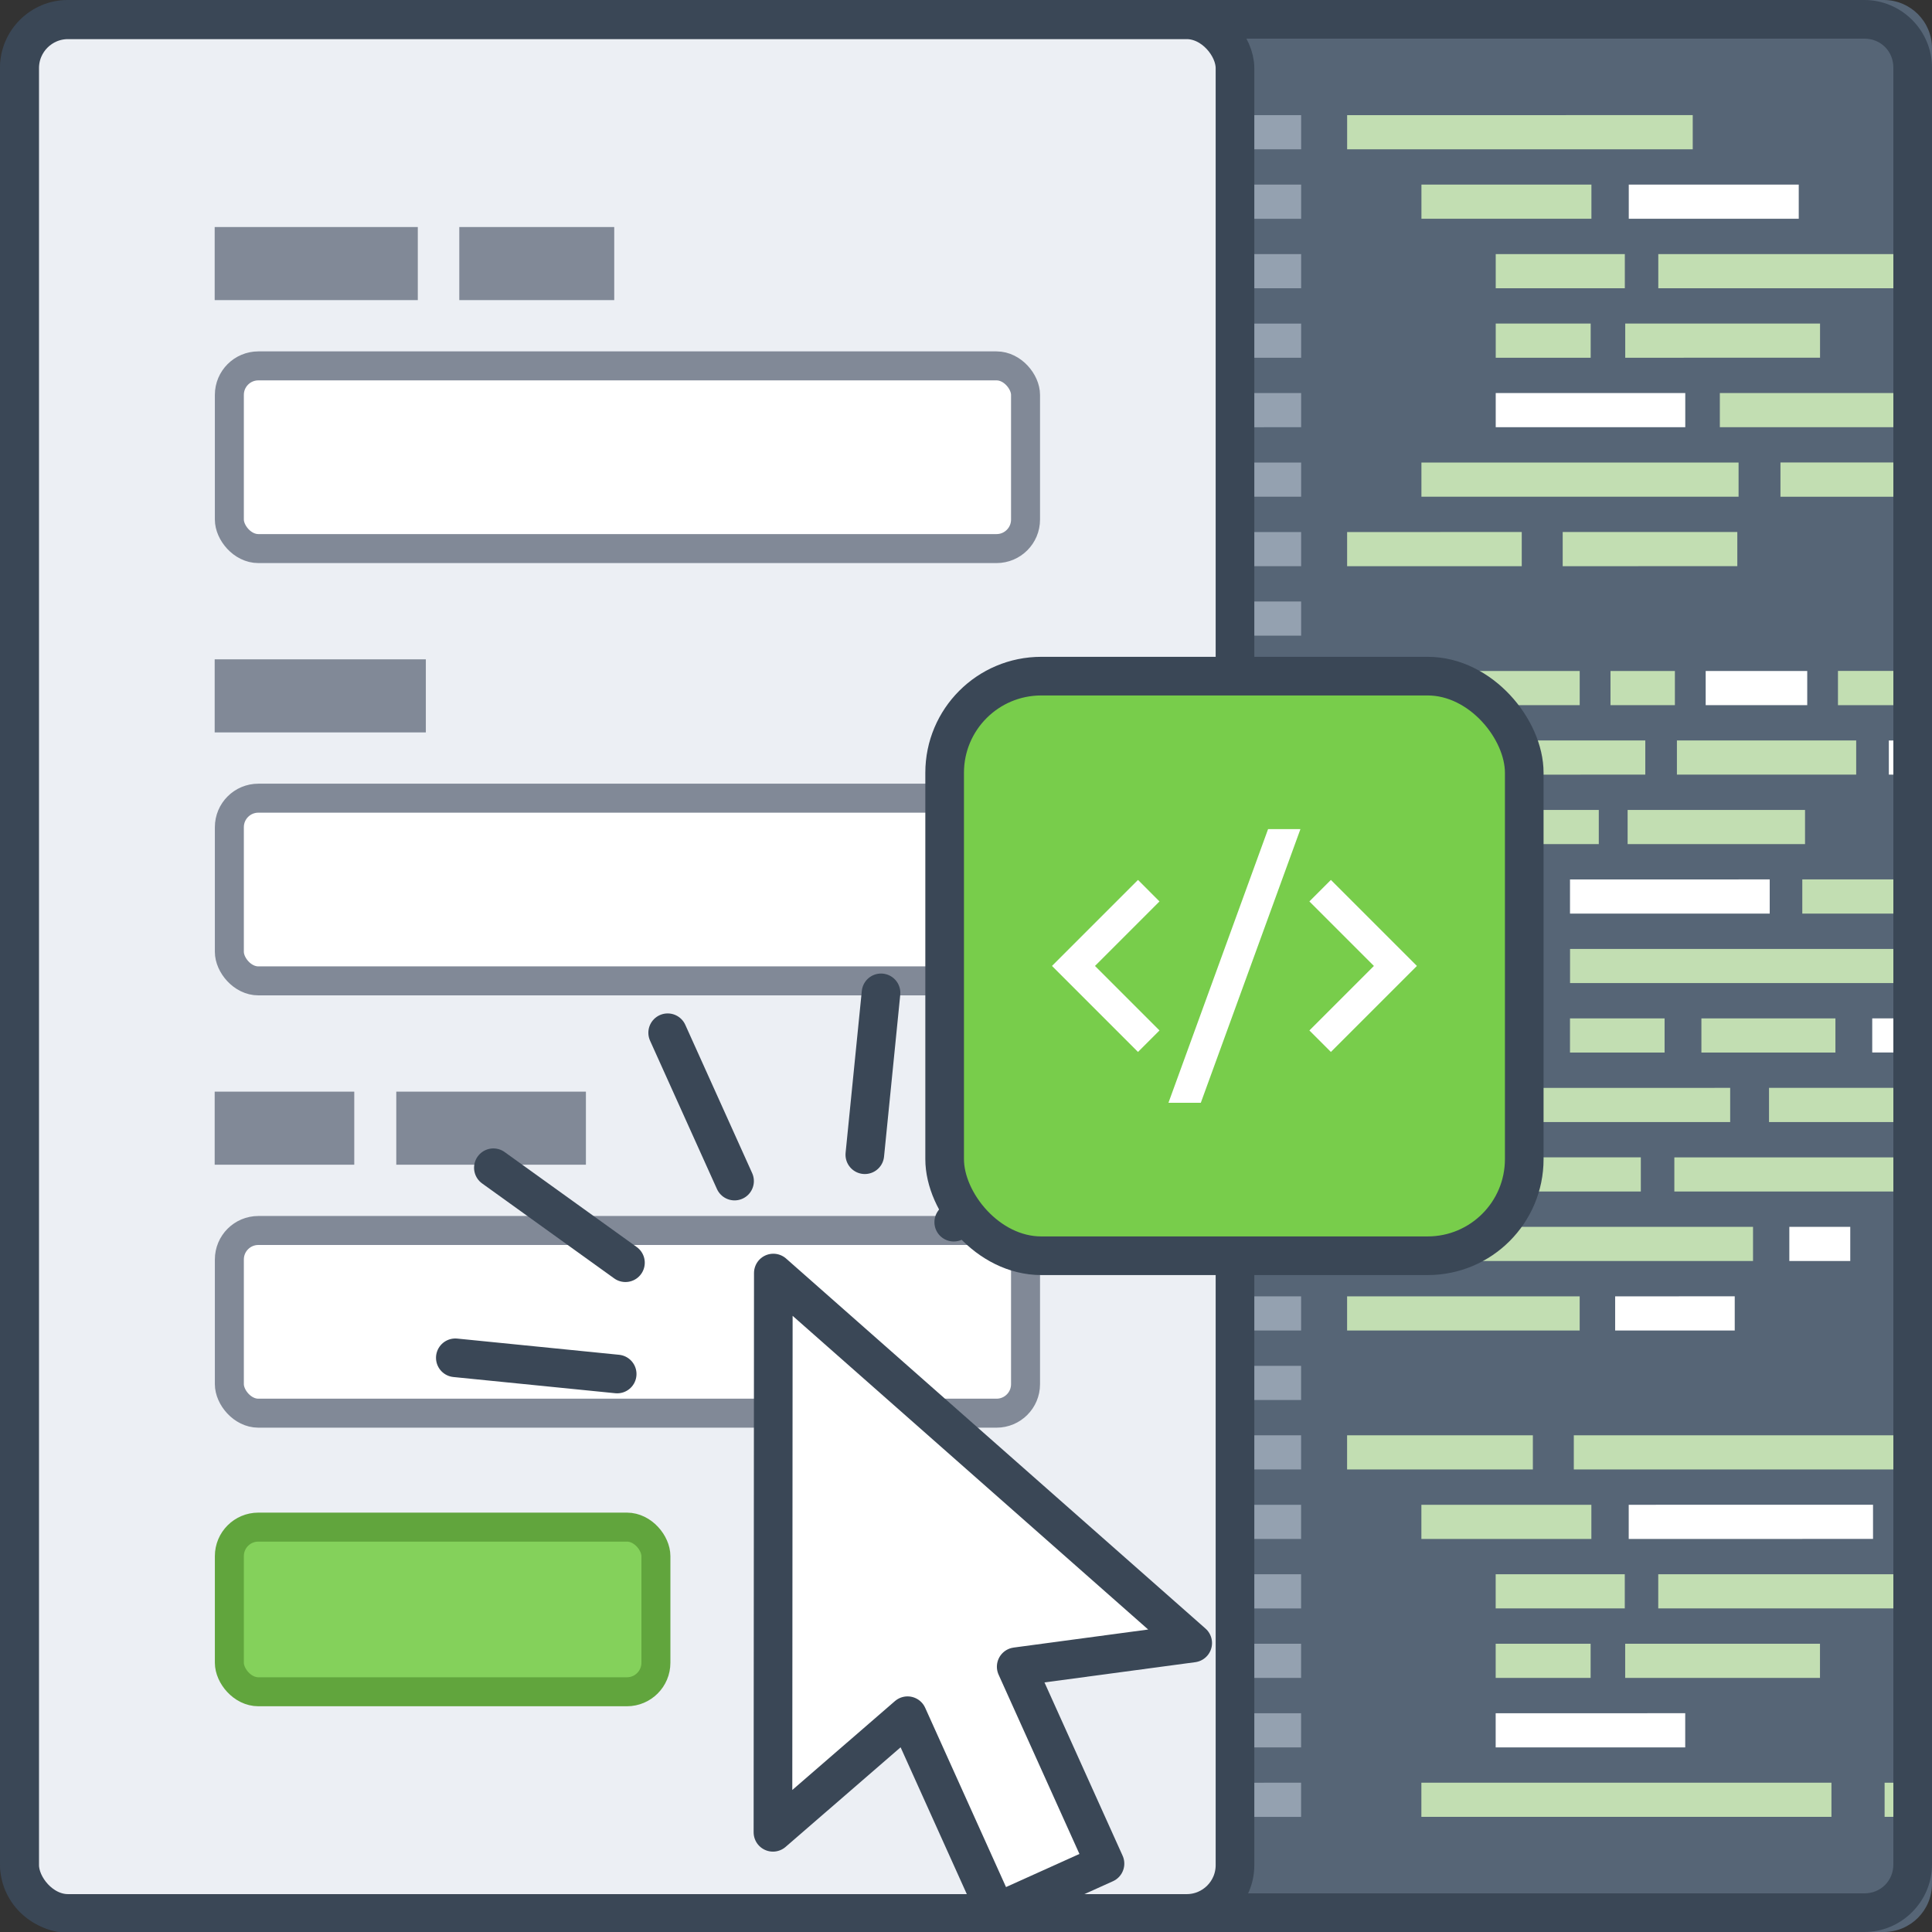 <?xml version="1.0" encoding="UTF-8" standalone="no"?>
<!-- Created with Inkscape (http://www.inkscape.org/) -->

<svg
   xmlns:dc="http://purl.org/dc/elements/1.1/"
   xmlns:cc="http://creativecommons.org/ns#"
   xmlns:rdf="http://www.w3.org/1999/02/22-rdf-syntax-ns#"
   xmlns:svg="http://www.w3.org/2000/svg"
   xmlns="http://www.w3.org/2000/svg"
   xmlns:sodipodi="http://sodipodi.sourceforge.net/DTD/sodipodi-0.dtd"
   xmlns:inkscape="http://www.inkscape.org/namespaces/inkscape"
   width="400"
   height="400"
   id="svg25644"
   version="1.1"
   inkscape:version="0.48.5 r10040"
   sodipodi:docname="feature-forms-apis-d.svg">
  <rect width="100%" height="100%" fill="#333333" stroke="none"/>
  <defs
     id="defs25646" />
  <sodipodi:namedview
     id="base"
     pagecolor="#ffffff"
     bordercolor="#666666"
     borderopacity="1.0"
     inkscape:pageopacity="0.0"
     inkscape:pageshadow="2"
     inkscape:zoom="0.7"
     inkscape:cx="121.61465"
     inkscape:cy="106.55384"
     inkscape:document-units="px"
     inkscape:current-layer="layer1"
     showgrid="false"
     inkscape:showpageshadow="false"
     inkscape:window-width="3840"
     inkscape:window-height="1529"
     inkscape:window-x="1912"
     inkscape:window-y="-8"
     inkscape:window-maximized="1"
     inkscape:snap-bbox="true"
     inkscape:object-nodes="true"
     inkscape:snap-nodes="false" />
  <g
     inkscape:label="Layer 1"
     inkscape:groupmode="layer"
     id="layer1"
     transform="translate(0,-652.362)">
    <path
       style="fill:#566576;fill-opacity:1;stroke:none"
       d="M 203.5 0 C 197.96 0 193.5 4.46 193.5 10 L 193.5 390 C 193.5 395.54 197.96 400 203.5 400 L 390 400 C 395.54 400 400 395.54 400 390 L 400 10 C 400 4.46 395.54 -2.7018592e-017 390 0 L 203.5 0 z "
       id="rect41076-8"
       transform="translate(0,652.362)" />
    <rect
       y="676.209"
       x="246.29"
       height="7.073"
       width="23.125"
       id="rect11053-3-5-8-9"
       style="fill:#94a1b0;fill-opacity:1;stroke:none"
       transform="matrix(1,-3.8634565e-5,-3.8634565e-5,1,0,0)" />
    <rect
       style="fill:#94a1b0;fill-opacity:1;stroke:none"
       id="rect11055-5-9-9-7"
       width="23.125"
       height="7.073"
       x="246.29"
       y="690.595"
       transform="matrix(1,-3.8634565e-5,-3.8634565e-5,1,0,0)" />
    <rect
       style="fill:#94a1b0;fill-opacity:1;stroke:none"
       id="rect11057-9-3-0-2"
       width="23.125"
       height="7.073"
       x="246.29"
       y="704.981"
       transform="matrix(1,-3.8634565e-5,-3.8634565e-5,1,0,0)" />
    <rect
       y="719.366"
       x="246.29"
       height="7.073"
       width="23.125"
       id="rect11059-1-2-1-0"
       style="fill:#94a1b0;fill-opacity:1;stroke:none"
       transform="matrix(1,-3.8634565e-5,-3.8634565e-5,1,0,0)" />
    <rect
       style="fill:#94a1b0;fill-opacity:1;stroke:none"
       id="rect11061-7-7-3-3"
       width="23.125"
       height="7.073"
       x="246.29"
       y="733.752"
       transform="matrix(1,-3.8634565e-5,-3.8634565e-5,1,0,0)" />
    <rect
       y="748.138"
       x="246.29"
       height="7.073"
       width="23.125"
       id="rect11063-3-0-9-4"
       style="fill:#94a1b0;fill-opacity:1;stroke:none"
       transform="matrix(1,-3.8634565e-5,-3.8634565e-5,1,0,0)" />
    <rect
       y="762.523"
       x="246.29"
       height="7.073"
       width="23.125"
       id="rect11065-6-1-9-8"
       style="fill:#94a1b0;fill-opacity:1;stroke:none"
       transform="matrix(1,-3.8634565e-5,-3.8634565e-5,1,0,0)" />
    <rect
       style="fill:#94a1b0;fill-opacity:1;stroke:none"
       id="rect11067-9-4-9-6"
       width="23.125"
       height="7.073"
       x="246.29"
       y="776.909"
       transform="matrix(1,-3.8634565e-5,-3.8634565e-5,1,0,0)" />
    <rect
       style="fill:#94a1b0;fill-opacity:1;stroke:none"
       id="rect11069-3-7-3-3"
       width="23.125"
       height="7.073"
       x="246.29"
       y="791.294"
       transform="matrix(1,-3.8634565e-5,-3.8634565e-5,1,0,0)" />
    <rect
       y="805.68"
       x="246.29"
       height="7.073"
       width="23.125"
       id="rect11071-0-0-0-7"
       style="fill:#94a1b0;fill-opacity:1;stroke:none"
       transform="matrix(1,-3.8634565e-5,-3.8634565e-5,1,0,0)" />
    <rect
       y="820.066"
       x="246.29"
       height="7.073"
       width="23.125"
       id="rect11073-8-0-2-8"
       style="fill:#94a1b0;fill-opacity:1;stroke:none"
       transform="matrix(1,-3.8634565e-5,-3.8634565e-5,1,0,0)" />
    <rect
       style="fill:#94a1b0;fill-opacity:1;stroke:none"
       id="rect11075-9-5-0-4"
       width="23.125"
       height="7.073"
       x="246.29"
       y="834.451"
       transform="matrix(1,-3.8634565e-5,-3.8634565e-5,1,0,0)" />
    <rect
       y="848.837"
       x="246.29"
       height="7.073"
       width="23.125"
       id="rect11077-8-2-2-2"
       style="fill:#94a1b0;fill-opacity:1;stroke:none"
       transform="matrix(1,-3.8634565e-5,-3.8634565e-5,1,0,0)" />
    <rect
       style="fill:#94a1b0;fill-opacity:1;stroke:none"
       id="rect11079-2-4-9-0"
       width="23.125"
       height="7.073"
       x="246.29"
       y="863.223"
       transform="matrix(1,-3.8634565e-5,-3.8634565e-5,1,0,0)" />
    <rect
       style="fill:#94a1b0;fill-opacity:1;stroke:none"
       id="rect11081-9-5-4-0"
       width="23.125"
       height="7.073"
       x="246.29"
       y="877.608"
       transform="matrix(1,-3.8634565e-5,-3.8634565e-5,1,0,0)" />
    <rect
       y="891.994"
       x="246.29"
       height="7.073"
       width="23.125"
       id="rect11083-0-1-7-6"
       style="fill:#94a1b0;fill-opacity:1;stroke:none"
       transform="matrix(1,-3.8634565e-5,-3.8634565e-5,1,0,0)" />
    <rect
       y="906.379"
       x="246.29"
       height="7.073"
       width="23.125"
       id="rect11085-9-9-5-7"
       style="fill:#94a1b0;fill-opacity:1;stroke:none"
       transform="matrix(1,-3.8634565e-5,-3.8634565e-5,1,0,0)" />
    <rect
       style="fill:#94a1b0;fill-opacity:1;stroke:none"
       id="rect11087-7-2-9-6"
       width="23.125"
       height="7.073"
       x="246.29"
       y="920.765"
       transform="matrix(1,-3.8634565e-5,-3.8634565e-5,1,0,0)" />
    <rect
       style="fill:#94a1b0;fill-opacity:1;stroke:none"
       id="rect11089-3-0-3-0"
       width="23.125"
       height="7.073"
       x="246.29"
       y="935.151"
       transform="matrix(1,-3.8634565e-5,-3.8634565e-5,1,0,0)" />
    <rect
       y="949.536"
       x="246.29"
       height="7.073"
       width="23.125"
       id="rect11091-9-2-1-6"
       style="fill:#94a1b0;fill-opacity:1;stroke:none"
       transform="matrix(1,-3.8634565e-5,-3.8634565e-5,1,0,0)" />
    <rect
       style="fill:#94a1b0;fill-opacity:1;stroke:none"
       id="rect11093-7-7-3-1"
       width="23.125"
       height="7.073"
       x="246.29"
       y="963.922"
       transform="matrix(1,-3.8634565e-5,-3.8634565e-5,1,0,0)" />
    <rect
       y="978.308"
       x="246.29"
       height="7.073"
       width="23.125"
       id="rect11095-9-2-4-9"
       style="fill:#94a1b0;fill-opacity:1;stroke:none"
       transform="matrix(1,-3.8634565e-5,-3.8634565e-5,1,0,0)" />
    <rect
       y="992.693"
       x="246.29"
       height="7.073"
       width="23.125"
       id="rect11097-7-9-4-9"
       style="fill:#94a1b0;fill-opacity:1;stroke:none"
       transform="matrix(1,-3.8634565e-5,-3.8634565e-5,1,0,0)" />
    <rect
       style="fill:#94a1b0;fill-opacity:1;stroke:none"
       id="rect11099-0-6-6-5"
       width="23.125"
       height="7.073"
       x="246.29"
       y="1007.079"
       transform="matrix(1,-3.8634565e-5,-3.8634565e-5,1,0,0)" />
    <rect
       y="1021.465"
       x="246.29"
       height="7.073"
       width="23.125"
       id="rect11101-1-1-6-9"
       style="fill:#94a1b0;fill-opacity:1;stroke:none"
       transform="matrix(1,-3.8634565e-5,-3.8634565e-5,1,0,0)" />
    <rect
       style="fill:#c2deb2;fill-opacity:1;stroke:none"
       id="rect11960-6-2-6-2"
       width="71.551"
       height="7.073"
       x="278.937"
       y="676.209"
       transform="matrix(1,-3.8634567e-5,-3.8634567e-5,1,0,0)" />
    <rect
       y="690.595"
       x="294.32"
       height="7.073"
       width="35.193"
       id="rect11962-6-3-0-9"
       style="fill:#c2deb2;fill-opacity:1;stroke:none"
       transform="matrix(1,-3.8634567e-5,-3.8634567e-5,1,0,0)" />
    <rect
       style="fill:#ffffff;fill-opacity:1;stroke:none"
       id="rect11964-6-6-8-5"
       width="35.193"
       height="7.073"
       x="337.246"
       y="690.595"
       transform="matrix(1,-3.8634567e-5,-3.8634567e-5,1,0,0)" />
    <rect
       style="fill:#c2deb2;fill-opacity:1;stroke:none"
       id="rect11966-6-6-8-7"
       width="26.729"
       height="7.073"
       x="309.702"
       y="704.981"
       transform="matrix(1,-3.8634567e-5,-3.8634567e-5,1,0,0)" />
    <rect
       y="704.981"
       x="343.36"
       height="7.073"
       width="56.739"
       id="rect11968-5-2-0-7"
       style="fill:#c2deb2;fill-opacity:1;stroke:none"
       transform="matrix(1,-3.8634567e-5,-3.8634567e-5,1,0,0)" />
    <rect
       y="719.366"
       x="309.702"
       height="7.073"
       width="19.656"
       id="rect11972-0-3-8-2"
       style="fill:#c2deb2;fill-opacity:1;stroke:none"
       transform="matrix(1,-3.8634567e-5,-3.8634567e-5,1,0,0)" />
    <rect
       style="fill:#c2deb2;fill-opacity:1;stroke:none"
       id="rect11974-3-8-1-6"
       width="40.332"
       height="7.073"
       x="336.515"
       y="719.366"
       transform="matrix(1,-3.8634567e-5,-3.8634567e-5,1,0,0)" />
    <rect
       style="fill:#ffffff;fill-opacity:1;stroke:none"
       id="rect11978-3-4-5-9"
       width="39.244"
       height="7.073"
       x="309.702"
       y="733.752"
       transform="matrix(1,-3.8634567e-5,-3.8634567e-5,1,0,0)" />
    <rect
       y="733.752"
       x="356.104"
       height="7.073"
       width="39.244"
       id="rect11982-3-7-1-0"
       style="fill:#c2deb2;fill-opacity:1;stroke:none"
       transform="matrix(1,-3.8634567e-5,-3.8634567e-5,1,0,0)" />
    <rect
       style="fill:#c2deb2;fill-opacity:1;stroke:none"
       id="rect11984-1-9-1-4"
       width="65.664"
       height="7.073"
       x="294.32"
       y="748.138"
       transform="matrix(1,-3.8634567e-5,-3.8634567e-5,1,0,0)" />
    <path
       style="fill:#c2deb2;fill-opacity:1;stroke:none"
       d="M 368.625 95.75 L 368.625 102.844 L 400 102.844 L 400 95.75 L 368.625 95.75 z "
       transform="translate(0,652.362)"
       id="rect11986-3-8-7-2" />
    <rect
       y="762.523"
       x="278.937"
       height="7.073"
       width="36.154"
       id="rect11988-3-7-7-9"
       style="fill:#c2deb2;fill-opacity:1;stroke:none"
       transform="matrix(1,-3.8634567e-5,-3.8634567e-5,1,0,0)" />
    <rect
       style="fill:#c2deb2;fill-opacity:1;stroke:none"
       id="rect11990-1-6-2-7"
       width="36.154"
       height="7.073"
       x="323.568"
       y="762.523"
       transform="matrix(1,-3.8634567e-5,-3.8634567e-5,1,0,0)" />
    <rect
       y="791.294"
       x="278.937"
       height="7.073"
       width="48.154"
       id="rect11992-2-3-4-8"
       style="fill:#c2deb2;fill-opacity:1;stroke:none"
       transform="matrix(1,-3.8634565e-5,-3.8634565e-5,1,0,0)" />
    <rect
       style="fill:#c2deb2;fill-opacity:1;stroke:none"
       id="rect11994-3-8-0-8"
       width="13.331"
       height="7.073"
       x="333.467"
       y="791.294"
       transform="matrix(1,-3.8634565e-5,-3.8634565e-5,1,0,0)" />
    <rect
       y="791.294"
       x="353.173"
       height="7.073"
       width="21.026"
       id="rect11996-0-5-9-8"
       style="fill:#ffffff;fill-opacity:1;stroke:none"
       transform="matrix(1,-3.8634565e-5,-3.8634565e-5,1,0,0)" />
    <path
       style="fill:#c2deb2;fill-opacity:1;stroke:none"
       d="M 380.531 138.906 L 380.531 146 L 400 146 L 400 138.906 L 380.531 138.906 z "
       transform="translate(0,652.362)"
       id="rect11998-3-1-1-0" />
    <rect
       style="fill:#c2deb2;fill-opacity:1;stroke:none"
       id="rect12000-4-0-5-8"
       width="46.351"
       height="7.073"
       x="294.32"
       y="805.68"
       transform="matrix(1,-3.8634565e-5,-3.8634565e-5,1,0,0)" />
    <rect
       y="805.68"
       x="347.219"
       height="7.073"
       width="37.117"
       id="rect12002-4-9-1-8"
       style="fill:#c2deb2;fill-opacity:1;stroke:none"
       transform="matrix(1,-3.8634565e-5,-3.8634565e-5,1,0,0)" />
    <path
       style="fill:#ffffff;fill-opacity:1;stroke:none"
       d="M 391.062 153.312 L 391.062 160.375 L 400 160.375 L 400 153.312 L 391.062 153.312 z "
       transform="translate(0,652.362)"
       id="rect12004-9-9-3-1" />
    <rect
       y="820.066"
       x="309.702"
       height="7.073"
       width="21.343"
       id="rect12006-5-3-6-5"
       style="fill:#c2deb2;fill-opacity:1;stroke:none"
       transform="matrix(1,-3.8634565e-5,-3.8634565e-5,1,0,0)" />
    <rect
       style="fill:#c2deb2;fill-opacity:1;stroke:none"
       id="rect12008-2-1-5-6"
       width="36.732"
       height="7.073"
       x="337.012"
       y="820.066"
       transform="matrix(1,-3.8634565e-5,-3.8634565e-5,1,0,0)" />
    <rect
       style="fill:#ffffff;fill-opacity:1;stroke:none"
       id="rect12010-9-2-5-2"
       width="41.349"
       height="7.073"
       x="325.084"
       y="834.451"
       transform="matrix(1,-3.8634565e-5,-3.8634565e-5,1,0,0)" />
    <rect
       y="834.451"
       x="373.178"
       height="7.073"
       width="22.112"
       id="rect12012-8-2-8-0"
       style="fill:#c2deb2;fill-opacity:1;stroke:none"
       transform="matrix(1,-3.8634565e-5,-3.8634565e-5,1,0,0)" />
    <path
       style="fill:#c2deb2;fill-opacity:1;stroke:none"
       d="M 325.062 196.469 L 325.062 203.531 L 400 203.531 L 400 196.469 L 325.062 196.469 z "
       transform="translate(0,652.362)"
       id="rect12016-1-0-2-0" />
    <rect
       y="863.223"
       x="325.084"
       height="7.073"
       width="19.585"
       id="rect12018-0-3-8-1"
       style="fill:#c2deb2;fill-opacity:1;stroke:none"
       transform="matrix(1,-3.8634565e-5,-3.8634565e-5,1,0,0)" />
    <rect
       style="fill:#c2deb2;fill-opacity:1;stroke:none"
       id="rect12020-1-6-7-7"
       width="27.747"
       height="7.073"
       x="352.29"
       y="863.223"
       transform="matrix(1,-3.8634565e-5,-3.8634565e-5,1,0,0)" />
    <path
       style="fill:#ffffff;fill-opacity:1;stroke:none"
       d="M 387.625 210.844 L 387.625 217.906 L 400 217.906 L 400 210.844 L 387.625 210.844 z "
       transform="translate(0,652.362)"
       id="rect12022-3-1-5-3" />
    <rect
       style="fill:#c2deb2;fill-opacity:1;stroke:none"
       id="rect12024-5-8-2-2"
       width="48.548"
       height="7.073"
       x="309.702"
       y="877.608"
       transform="matrix(1,-3.8634565e-5,-3.8634565e-5,1,0,0)" />
    <rect
       y="877.608"
       x="366.29"
       height="7.073"
       width="33.857"
       id="rect12026-5-6-6-9"
       style="fill:#c2deb2;fill-opacity:1;stroke:none"
       transform="matrix(1,-3.8634565e-5,-3.8634565e-5,1,0,0)" />
    <rect
       y="891.994"
       x="309.702"
       height="7.073"
       width="30.048"
       id="rect12028-4-2-7-8"
       style="fill:#c2deb2;fill-opacity:1;stroke:none"
       transform="matrix(1,-3.8634565e-5,-3.8634565e-5,1,0,0)" />
    <path
       style="fill:#c2deb2;fill-opacity:1;stroke:none"
       d="M 346.656 239.625 L 346.656 246.688 L 400 246.688 L 400 239.625 L 346.656 239.625 z "
       transform="translate(0,652.362)"
       id="rect12030-3-2-5-2" />
    <rect
       y="906.379"
       x="294.32"
       height="7.073"
       width="68.66"
       id="rect12032-1-1-1-9"
       style="fill:#c2deb2;fill-opacity:1;stroke:none"
       transform="matrix(1,-3.8634565e-5,-3.8634565e-5,1,0,0)" />
    <rect
       style="fill:#ffffff;fill-opacity:1;stroke:none"
       id="rect12034-4-3-8-1"
       width="12.616"
       height="7.073"
       x="370.496"
       y="906.379"
       transform="matrix(1,-3.8634565e-5,-3.8634565e-5,1,0,0)" />
    <rect
       style="fill:#c2deb2;fill-opacity:1;stroke:none"
       id="rect12038-5-7-2-9"
       width="48.154"
       height="7.073"
       x="278.937"
       y="920.765"
       transform="matrix(1,-3.8634565e-5,-3.8634565e-5,1,0,0)" />
    <rect
       y="920.765"
       x="334.437"
       height="7.073"
       width="24.757"
       id="rect12040-6-2-0-9"
       style="fill:#ffffff;fill-opacity:1;stroke:none"
       transform="matrix(1,-3.8634565e-5,-3.8634565e-5,1,0,0)" />
    <rect
       y="949.536"
       x="278.937"
       height="7.073"
       width="38.463"
       id="rect12061-4-5-6-7"
       style="fill:#c2deb2;fill-opacity:1;stroke:none"
       transform="matrix(1,-3.8634565e-5,-3.8634565e-5,1,0,0)" />
    <rect
       style="fill:#c2deb2;fill-opacity:1;stroke:none"
       id="rect12063-7-2-5-7"
       width="35.193"
       height="7.073"
       x="294.32"
       y="963.922"
       transform="matrix(1,-3.8634565e-5,-3.8634565e-5,1,0,0)" />
    <rect
       y="963.922"
       x="337.246"
       height="7.073"
       width="50.583"
       id="rect12065-9-5-8-6"
       style="fill:#ffffff;fill-opacity:1;stroke:none"
       transform="matrix(1,-3.8634565e-5,-3.8634565e-5,1,0,0)" />
    <rect
       y="978.308"
       x="309.702"
       height="7.073"
       width="26.729"
       id="rect12067-0-8-5-7"
       style="fill:#c2deb2;fill-opacity:1;stroke:none"
       transform="matrix(1,-3.8634565e-5,-3.8634565e-5,1,0,0)" />
    <rect
       style="fill:#c2deb2;fill-opacity:1;stroke:none"
       id="rect12069-6-4-1-7"
       width="56.739"
       height="7.073"
       x="343.36"
       y="978.308"
       transform="matrix(1,-3.8634565e-5,-3.8634565e-5,1,0,0)" />
    <rect
       style="fill:#c2deb2;fill-opacity:1;stroke:none"
       id="rect12073-3-0-2-4"
       width="19.656"
       height="7.073"
       x="309.702"
       y="992.693"
       transform="matrix(1,-3.8634565e-5,-3.8634565e-5,1,0,0)" />
    <rect
       y="992.693"
       x="336.515"
       height="7.073"
       width="40.332"
       id="rect12075-0-6-3-4"
       style="fill:#c2deb2;fill-opacity:1;stroke:none"
       transform="matrix(1,-3.8634565e-5,-3.8634565e-5,1,0,0)" />
    <rect
       y="1007.079"
       x="309.702"
       height="7.073"
       width="39.244"
       id="rect12079-1-4-9-8"
       style="fill:#ffffff;fill-opacity:1;stroke:none"
       transform="matrix(1,-3.8634565e-5,-3.8634565e-5,1,0,0)" />
    <rect
       y="1021.465"
       x="294.32"
       height="7.073"
       width="84.901"
       id="rect12083-8-3-4-4"
       style="fill:#c2deb2;fill-opacity:1;stroke:none"
       transform="matrix(1,-3.8634565e-5,-3.8634565e-5,1,0,0)" />
    <path
       style="fill:#c2deb2;fill-opacity:1;stroke:none"
       d="M 390.188 369.094 L 390.188 376.156 L 400 376.156 L 400 369.094 L 390.188 369.094 z "
       transform="translate(0,652.362)"
       id="rect12085-5-8-2-0" />
    <rect
       style="fill:#c2deb2;fill-opacity:1;stroke:none"
       id="rect12106-8-0-3-1"
       width="70.782"
       height="7.073"
       x="325.876"
       y="949.536"
       transform="matrix(1,-3.8634565e-5,-3.8634565e-5,1,0,0)" />
    <path
       style="font-size:medium;font-style:normal;font-variant:normal;font-weight:normal;font-stretch:normal;text-indent:0;text-align:start;text-decoration:none;line-height:normal;letter-spacing:normal;word-spacing:normal;text-transform:none;direction:ltr;block-progression:tb;writing-mode:lr-tb;text-anchor:start;baseline-shift:baseline;color:#000000;fill:#3a4756;fill-opacity:1;fill-rule:nonzero;stroke:none;stroke-width:8;marker:none;visibility:visible;display:inline;overflow:visible;enable-background:accumulate;font-family:Sans;-inkscape-font-specification:Sans"
       d="m 14,652.362 c -7.687,0 -14,6.313 -14,14 l 0,372 c 0,7.687 6.313,14 14,14 l 372,0 c 7.687,0 14,-6.313 14,-14 l 0,-372 c 0,-7.687 -6.313,-14 -14,-14 l -372,0 z m 0,8 372,0 c 3.393,0 6,2.607 6,6 l 0,372 c 0,3.393 -2.607,6 -6,6 l -372,0 c -3.393,0 -6,-2.607 -6,-6 L 8,666.362 c 0,-3.393 2.607,-6 6,-6 z"
       id="rect12614-1"
       inkscape:connector-curvature="0" />
    <g
       id="g28482"
       transform="matrix(0.998,0,0,0.998,-516.737,-33.674)">
      <rect
         ry="10.022"
         rx="10.022"
         style="fill:#eceff4;fill-opacity:1;fill-rule:nonzero;stroke:#3a4756;stroke-width:8.017;stroke-miterlimit:4;stroke-opacity:1;stroke-dasharray:none"
         id="rect84038-7-4-6-6"
         width="252.12"
         height="392.843"
         x="521.856"
         y="691.52" />
      <g
         transform="translate(0.871,0.654)"
         id="g28471">
        <rect
           style="fill:#84d15b;fill-opacity:1;fill-rule:nonzero;stroke:#61a53d;stroke-width:6.013;stroke-miterlimit:4;stroke-opacity:1;stroke-dasharray:none"
           id="rect26192-1-3-5-5-7"
           width="88.488"
           height="34.156"
           x="564.483"
           y="1003.564"
           rx="6.013"
           ry="6.013" />
        <rect
           y="823.539"
           x="561.438"
           height="15.16"
           width="43.806"
           id="rect26274-7-1-7-0-5"
           style="fill:#818997;fill-opacity:1;fill-rule:nonzero;stroke:none" />
        <rect
           style="fill:#818997;fill-opacity:1;fill-rule:nonzero;stroke:none"
           id="rect26164-4-6-0-0-7"
           width="42.138"
           height="15.16"
           x="561.438"
           y="733.856" />
        <rect
           style="fill:#818997;fill-opacity:1;fill-rule:nonzero;stroke:none"
           id="rect26280-7-6-1-1-1"
           width="28.958"
           height="15.16"
           x="561.438"
           y="913.222" />
        <rect
           ry="6.013"
           rx="6.013"
           y="942.026"
           x="564.483"
           height="37.9"
           width="165.17"
           id="rect62975-7-9-0-4"
           style="fill:#ffffff;fill-opacity:1;fill-rule:nonzero;stroke:#818997;stroke-width:6.013;stroke-miterlimit:4;stroke-opacity:1;stroke-dasharray:none" />
        <rect
           style="fill:#ffffff;fill-opacity:1;fill-rule:nonzero;stroke:#818997;stroke-width:6.013;stroke-miterlimit:4;stroke-opacity:1;stroke-dasharray:none"
           id="rect66290-2-7-0-5"
           width="165.17"
           height="37.9"
           x="564.483"
           y="852.343"
           rx="6.013"
           ry="6.013" />
        <rect
           ry="6.013"
           rx="6.013"
           y="762.661"
           x="564.483"
           height="37.9"
           width="165.17"
           id="rect66292-5-3-1-4"
           style="fill:#ffffff;fill-opacity:1;fill-rule:nonzero;stroke:#818997;stroke-width:6.013;stroke-miterlimit:4;stroke-opacity:1;stroke-dasharray:none" />
        <rect
           y="733.856"
           x="612.184"
           height="15.16"
           width="32.143"
           id="rect67948-2-6-2-0"
           style="fill:#818997;fill-opacity:1;fill-rule:nonzero;stroke:none" />
        <rect
           y="913.222"
           x="599.113"
           height="15.16"
           width="39.338"
           id="rect67950-1-9-3-5"
           style="fill:#818997;fill-opacity:1;fill-rule:nonzero;stroke:none" />
      </g>
    </g>
    <g
       id="g63221-1"
       transform="translate(12.871,98.097)">
      <path
         sodipodi:nodetypes="cccccccc"
         inkscape:connector-curvature="0"
         id="path63092-0-9-8"
         d="m 147.238,817.835 -0.079,115.788 27.87,-24.138 18.381,40.767 22.494,-10.143 -18.381,-40.767 36.542,-4.905 z"
         style="fill:#ffffff;fill-opacity:1;fill-rule:nonzero;stroke:#3a4756;stroke-width:8;stroke-linecap:butt;stroke-linejoin:round;stroke-miterlimit:4;stroke-opacity:1;stroke-dasharray:none;stroke-dashoffset:0" />
      <path
         inkscape:connector-curvature="0"
         id="path63125-3-0"
         d="M 139.211,798.794 125.364,768.085"
         style="fill:none;stroke:#3a4756;stroke-width:8;stroke-linecap:round;stroke-linejoin:miter;stroke-miterlimit:4;stroke-opacity:1;stroke-dasharray:none" />
      <g
         style="stroke-width:11.874;stroke-miterlimit:4;stroke-dasharray:none"
         transform="matrix(0.614,-0.277,0.277,0.614,166.59,231.477)"
         id="g63139-2-5">
        <path
           inkscape:connector-curvature="0"
           id="path63127-0-29"
           d="m -424.286,760.084 -25,-43.301"
           style="fill:none;stroke:#3a4756;stroke-width:11.874;stroke-linecap:round;stroke-linejoin:miter;stroke-miterlimit:4;stroke-opacity:1;stroke-dasharray:none" />
        <path
           style="fill:none;stroke:#3a4756;stroke-width:11.874;stroke-linecap:round;stroke-linejoin:miter;stroke-miterlimit:4;stroke-opacity:1;stroke-dasharray:none"
           d="m -343.571,760.084 25,-43.301"
           id="path63129-6-8"
           inkscape:connector-curvature="0" />
      </g>
      <g
         style="stroke-width:11.874;stroke-miterlimit:4;stroke-dasharray:none"
         transform="matrix(0.614,-0.277,0.277,0.614,170.252,228.77)"
         id="g63135-6-5">
        <path
           style="fill:none;stroke:#3a4756;stroke-width:11.874;stroke-linecap:round;stroke-linejoin:miter;stroke-miterlimit:4;stroke-opacity:1;stroke-dasharray:none"
           d="m -447.278,791.648 -43.301,-25"
           id="path63131-1-4"
           inkscape:connector-curvature="0" />
        <path
           inkscape:connector-curvature="0"
           id="path63133-7-5"
           d="m -333.794,791.648 43.301,-25"
           style="fill:none;stroke:#3a4756;stroke-width:11.874;stroke-linecap:round;stroke-linejoin:miter;stroke-miterlimit:4;stroke-opacity:1;stroke-dasharray:none" />
      </g>
    </g>
    <g
       id="g28558"
       transform="translate(-27.278,75.702)">
      <rect
         ry="20"
         rx="20"
         y="716.648"
         x="222.857"
         height="120"
         width="120"
         id="rect25652-8"
         style="fill:#78cd4b;fill-opacity:1;fill-rule:nonzero;stroke:#3a4756;stroke-width:8;stroke-miterlimit:4;stroke-opacity:1;stroke-dasharray:none" />
      <path
         style="fill:#ffffff;fill-opacity:1"
         id="path25213-3"
         d="m 320.633,776.648 -17.808,17.808 -4.451,-4.451 13.357,-13.357 -13.357,-13.357 4.451,-4.451 17.808,17.808 z m -66.65,0 13.357,13.357 -4.451,4.451 -17.808,-17.808 17.808,-17.808 4.448,4.451 -13.354,13.357 z m 21.91,28.332 h -6.699 l 20.626,-56.664 h 6.699 l -20.626,56.664 z"
         inkscape:connector-curvature="0" />
    </g>
  </g>
</svg>

